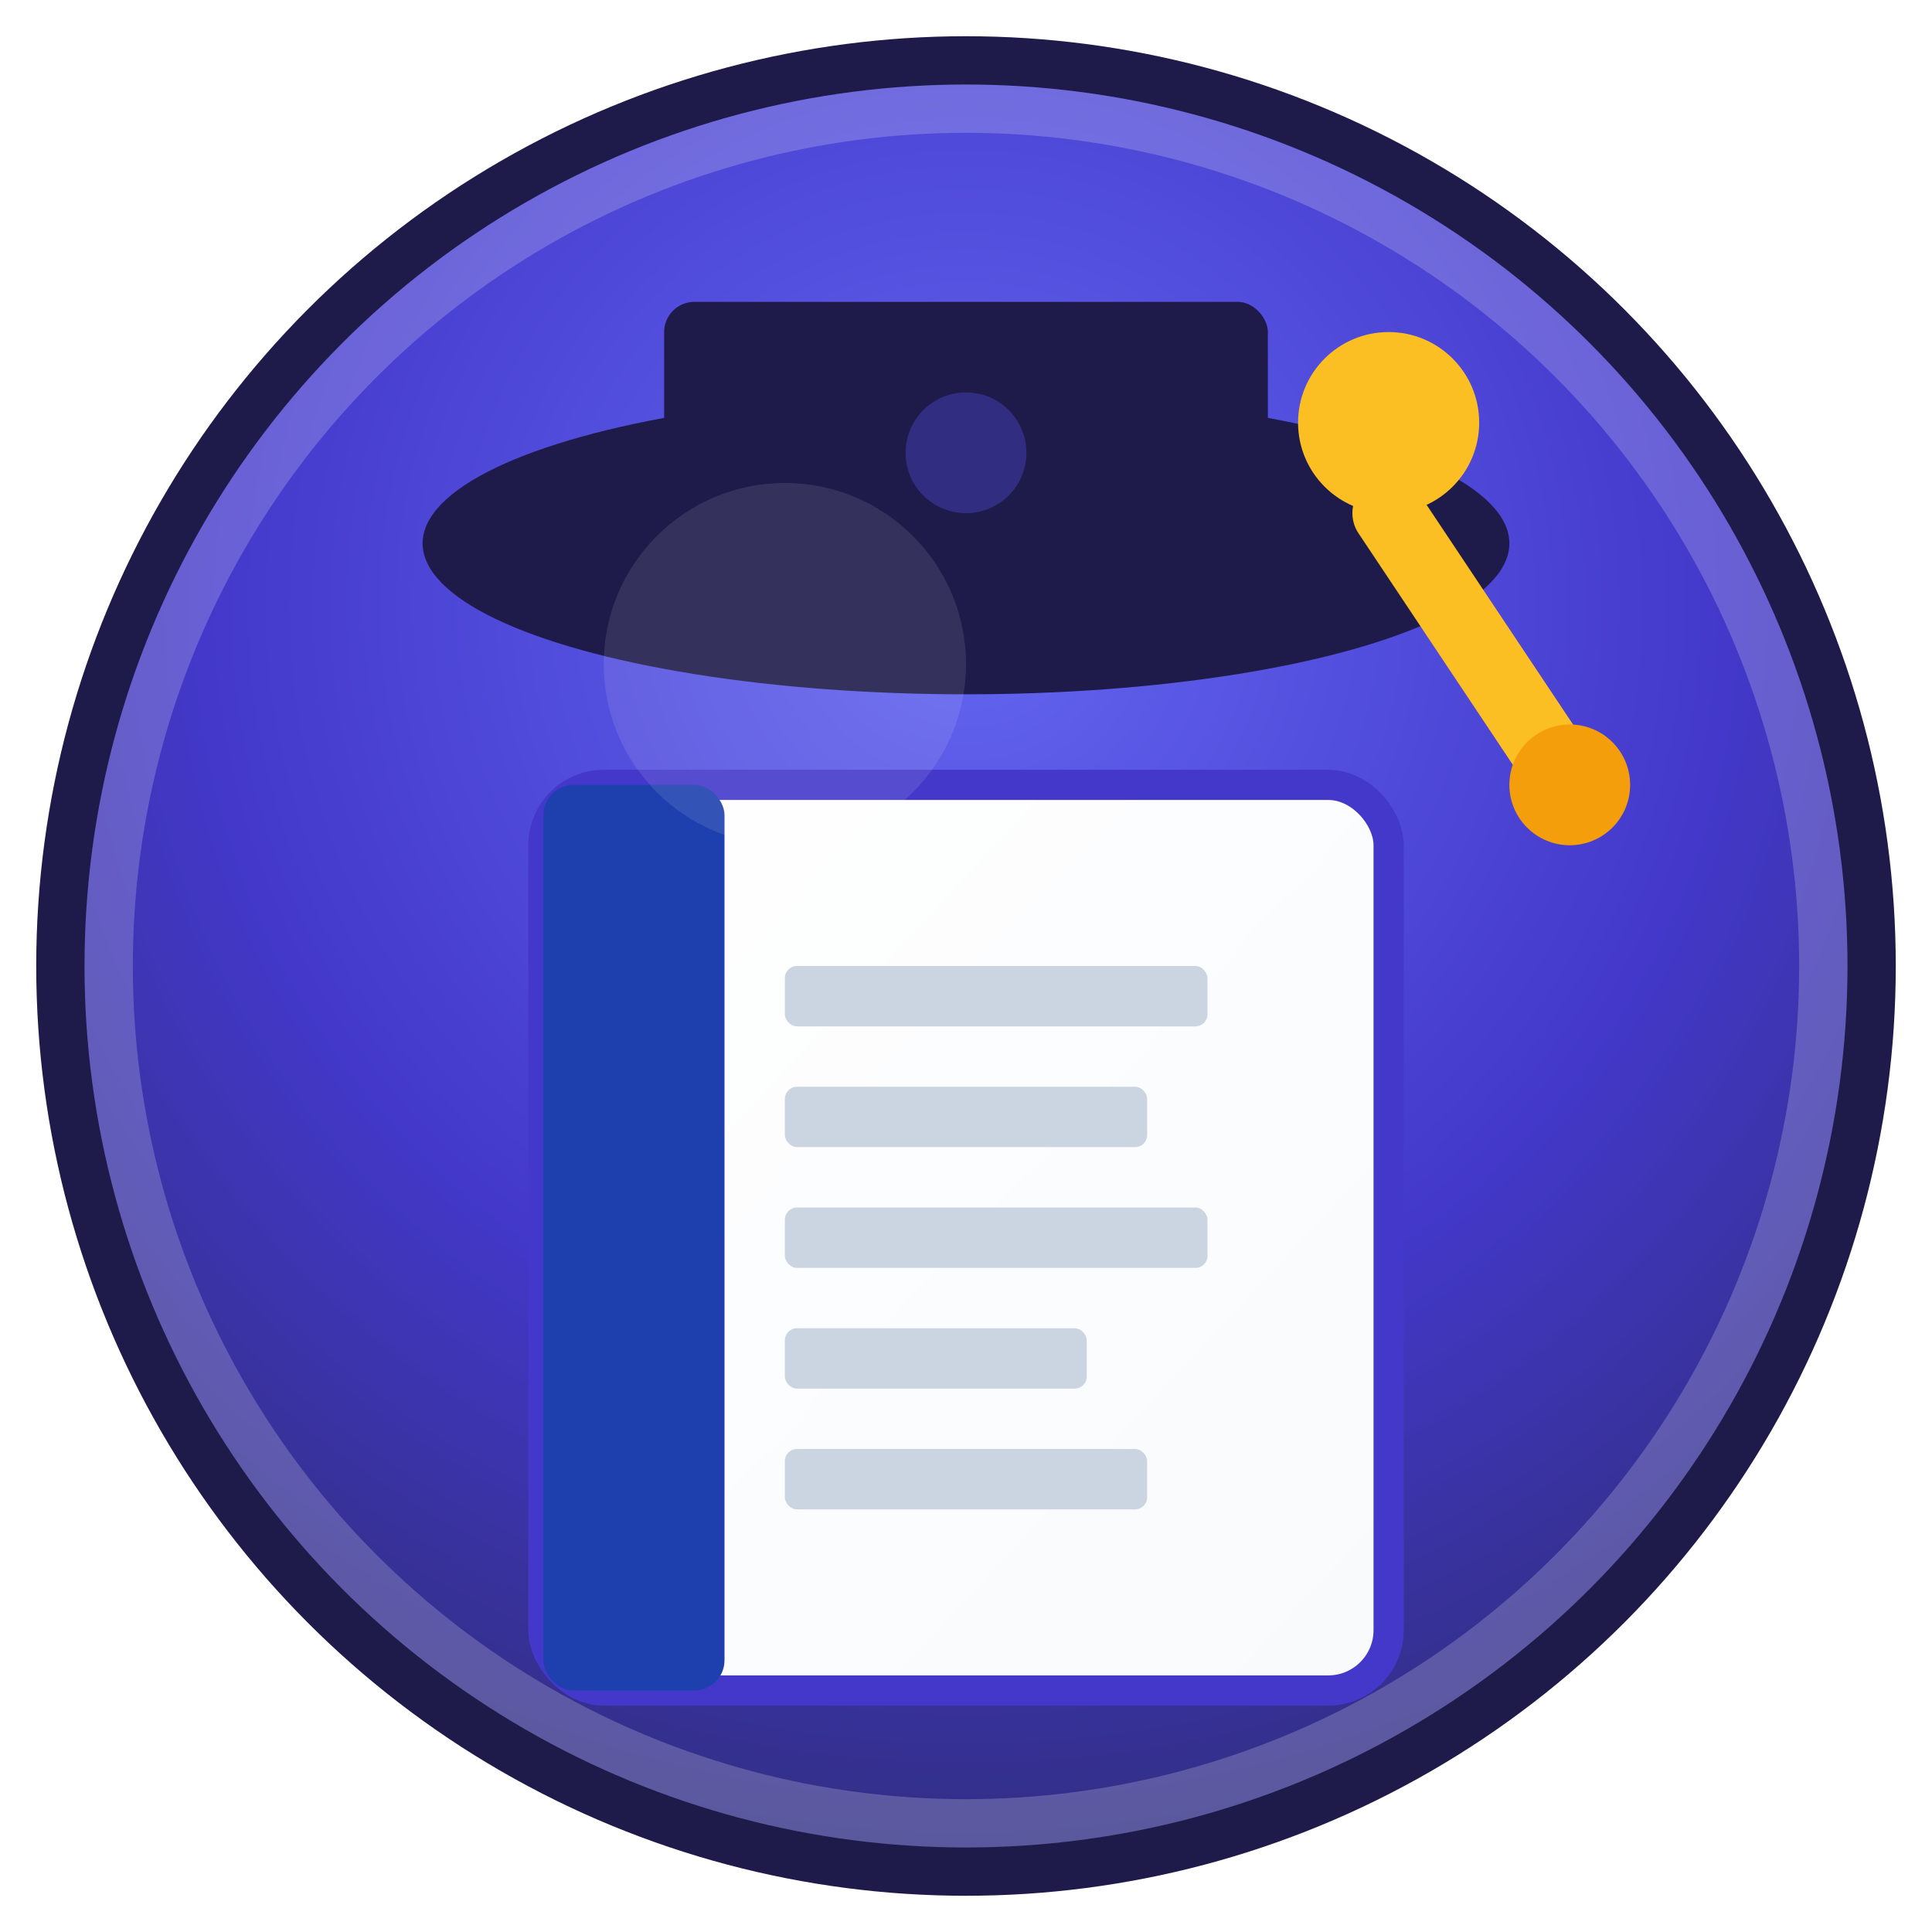 <svg width="32" height="32" viewBox="0 0 32 32" xmlns="http://www.w3.org/2000/svg">
  <defs>
    <!-- Background gradient -->
    <radialGradient id="bgGradient" cx="50%" cy="30%" r="70%">
      <stop offset="0%" style="stop-color:#6366f1;stop-opacity:1" />
      <stop offset="60%" style="stop-color:#4338ca;stop-opacity:1" />
      <stop offset="100%" style="stop-color:#312e81;stop-opacity:1" />
    </radialGradient>
    
    <!-- Book gradient -->
    <linearGradient id="bookGradient" x1="0%" y1="0%" x2="100%" y2="100%">
      <stop offset="0%" style="stop-color:#ffffff;stop-opacity:1" />
      <stop offset="100%" style="stop-color:#f8fafc;stop-opacity:1" />
    </linearGradient>
    
    <!-- Subtle shadow -->
    <filter id="shadow" x="-20%" y="-20%" width="140%" height="140%">
      <feDropShadow dx="1" dy="2" stdDeviation="1" flood-color="#1e1b4b" flood-opacity="0.3"/>
    </filter>
  </defs>
  
  <!-- Main background circle -->
  <circle cx="16" cy="16" r="15" fill="url(#bgGradient)" stroke="#1e1b4b" stroke-width="0.8"/>
  
  <!-- Book -->
  <g filter="url(#shadow)">
    <!-- Book cover -->
    <rect x="9" y="13" width="14" height="15" rx="1" fill="url(#bookGradient)" stroke="#4338ca" stroke-width="0.5"/>
    
    <!-- Book spine -->
    <rect x="9" y="13" width="3" height="15" fill="#1e40af" rx="0.5"/>
    
    <!-- Book pages/text lines -->
    <rect x="13" y="16" width="7" height="1" fill="#cbd5e1" rx="0.2"/>
    <rect x="13" y="18" width="6" height="1" fill="#cbd5e1" rx="0.2"/>
    <rect x="13" y="20" width="7" height="1" fill="#cbd5e1" rx="0.2"/>
    <rect x="13" y="22" width="5" height="1" fill="#cbd5e1" rx="0.2"/>
    <rect x="13" y="24" width="6" height="1" fill="#cbd5e1" rx="0.2"/>
  </g>
  
  <!-- Graduation cap -->
  <g filter="url(#shadow)">
    <!-- Cap base (mortarboard) -->
    <ellipse cx="16" cy="9" rx="9" ry="2.5" fill="#1e1b4b"/>
    
    <!-- Cap top -->
    <rect x="11" y="5" width="10" height="5" fill="#1e1b4b" rx="0.5"/>
    
    <!-- Cap button/center -->
    <circle cx="16" cy="7.5" r="1" fill="#312e81"/>
    
    <!-- Tassel -->
    <circle cx="23" cy="7" r="1.5" fill="#fbbf24"/>
    <line x1="23" y1="8.5" x2="26" y2="13" stroke="#fbbf24" stroke-width="1.2" stroke-linecap="round"/>
    <circle cx="26" cy="13" r="1" fill="#f59e0b"/>
  </g>
  
  <!-- Subtle highlight on circle -->
  <circle cx="16" cy="16" r="14.2" fill="none" stroke="rgba(255,255,255,0.2)" stroke-width="0.8"/>
  
  <!-- Inner shine -->
  <circle cx="13" cy="11" r="3" fill="rgba(255,255,255,0.1)"/>
</svg>
